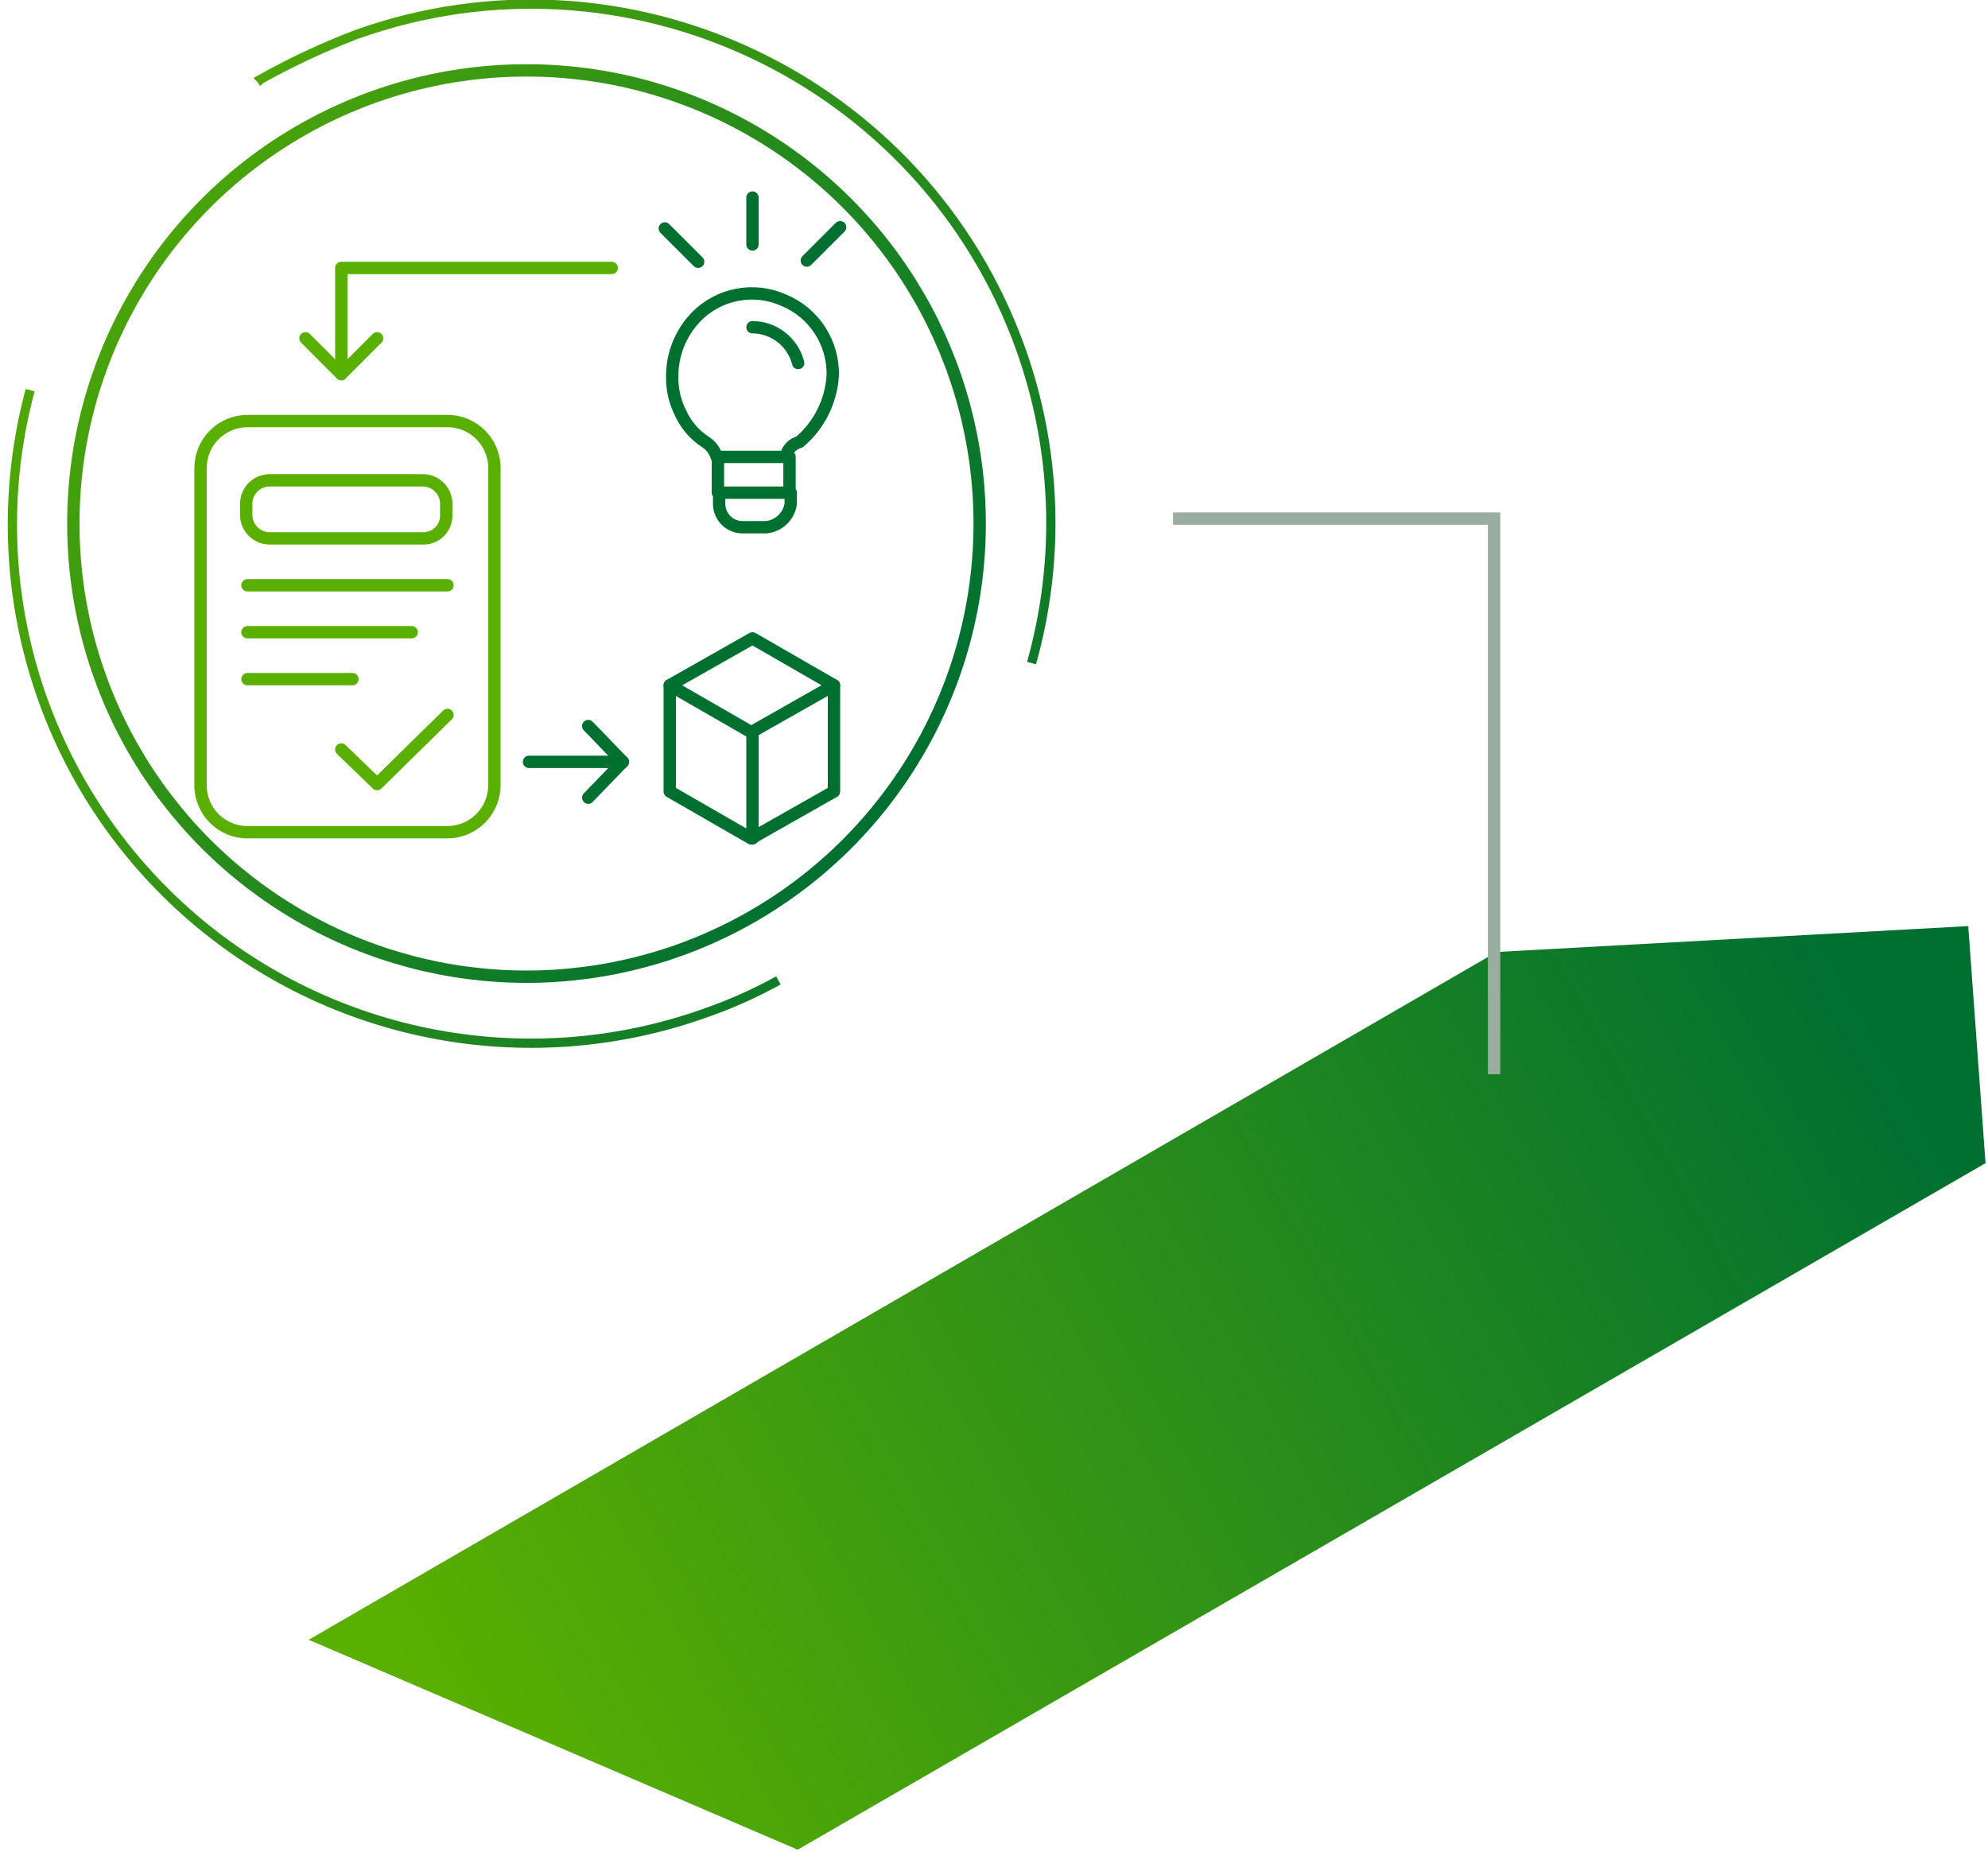 <svg xmlns="http://www.w3.org/2000/svg" width="161" height="150" viewBox="0 0 161 150">
  <defs>
    <linearGradient id="1-a" x1=".98%" x2="100.687%" y1="65.417%" y2="34.927%">
      <stop offset="0%" stop-color="#5AB000"/>
      <stop offset="100%" stop-color="#007031"/>
    </linearGradient>
    <linearGradient id="1-b" x1="-11.683%" x2="89.262%" y1="6.917%" y2="80.876%">
      <stop offset="0%" stop-color="#5AB000"/>
      <stop offset="100%" stop-color="#007031"/>
    </linearGradient>
    <linearGradient id="1-c" x1="3.711%" x2="104.597%" y1="12.875%" y2="85.777%">
      <stop offset="0%" stop-color="#5AB000"/>
      <stop offset="100%" stop-color="#007031"/>
    </linearGradient>
  </defs>
  <g fill="none" fill-rule="evenodd" transform="translate(1)">
    <polygon fill="url(#1-a)" points="120.2 77.1 158.4 75 159.8 94.2 63.6 149.8 24 132.8"/>
    <polyline stroke="#99ADA1" points="94 42 120 42 120 87"/>
    <circle cx="41.64" cy="42.4" r="36.7" stroke="url(#1-b)"/>
    <path stroke="#5AB000" stroke-linecap="round" stroke-linejoin="round" d="M35.24,67.4 L19.04,67.4 C16.941,67.4 15.24,65.699 15.24,63.6 L15.24,37.9 C15.24,36.892 15.64,35.926 16.353,35.213 C17.066,34.5 18.032,34.1 19.04,34.1 L35.24,34.1 C37.339,34.1 39.04,35.801 39.04,37.9 L39.04,63.5 C39.061,64.523 38.671,65.513 37.957,66.246 C37.242,66.979 36.264,67.395 35.24,67.4 Z M19.04,47.4 L35.24,47.4 M19.04,51.2 L32.34,51.2 M19.04,55 L27.54,55"/>
    <path stroke="#5AB000" stroke-linecap="round" stroke-linejoin="round" d="M33.24,43.6 L20.84,43.6 C19.791,43.6 18.94,42.749 18.94,41.7 L18.94,40.8 C18.94,39.751 19.791,38.9 20.84,38.9 L33.24,38.9 C34.289,38.9 35.14,39.751 35.14,40.8 L35.14,41.7 C35.157,42.209 34.962,42.702 34.602,43.062 C34.242,43.422 33.749,43.617 33.24,43.6 L33.24,43.6 Z"/>
    <line x1="41.84" x2="49.44" y1="61.7" y2="61.7" stroke="#007031" stroke-linecap="round" stroke-linejoin="round"/>
    <polyline stroke="#007031" stroke-linecap="round" stroke-linejoin="round" points="46.64 58.8 49.44 61.7 46.64 64.6"/>
    <polyline stroke="#5AB000" stroke-linecap="round" stroke-linejoin="round" points="29.54 27.4 26.64 30.3 23.74 27.4"/>
    <polyline stroke="#5AB000" stroke-linecap="round" stroke-linejoin="round" points="48.54 21.7 26.64 21.7 26.64 30.3"/>
    <line x1="59.94" x2="59.94" y1="67.9" y2="59.3" stroke="#007031" stroke-linecap="round" stroke-linejoin="round"/>
    <polygon stroke="#007031" stroke-linecap="round" stroke-linejoin="round" points="59.94 51.7 53.24 55.5 53.24 64.1 59.84 67.9 66.54 64.1 66.54 55.5"/>
    <line x1="53.24" x2="59.84" y1="55.5" y2="59.3" stroke="#007031" stroke-linecap="round" stroke-linejoin="round"/>
    <line x1="59.84" x2="66.54" y1="59.3" y2="55.5" stroke="#007031" stroke-linecap="round" stroke-linejoin="round"/>
    <path stroke="#007031" stroke-linecap="round" stroke-linejoin="round" d="M62.94,37 L62.94,39.9 L57.14,39.9 L57.14,37 L62.94,37 Z M55.34,25.7 C57.177,23.788 60.014,23.228 62.44,24.3 C64.909,25.307 66.501,27.734 66.44,30.4 L66.44,30.4 C66.318,32.494 65.342,34.446 63.74,35.8 C63.169,35.949 62.739,36.419 62.64,37 L57.04,37 C56.894,36.505 56.574,36.079 56.14,35.8 C55.27,35.237 54.577,34.44 54.14,33.5 C53.662,32.573 53.421,31.543 53.44,30.5 C53.428,28.714 54.109,26.994 55.34,25.7 L55.34,25.7 Z M61.04,42.7 L59.14,42.7 C58.091,42.7 57.24,41.849 57.24,40.8 L57.24,39.9 L63.04,39.9 L63.04,40.8 C62.892,41.819 62.065,42.604 61.04,42.7 L61.04,42.7 Z M59.94,26.5 C61.69,26.511 63.212,27.703 63.64,29.4 M59.94,19.8 L59.94,16 M64.34,21.1 L67.04,18.4 M52.84,18.5 L55.54,21.2"/>
    <polyline stroke="#5AB000" stroke-linecap="round" stroke-linejoin="round" points="26.64 60.7 29.54 63.5 35.24 57.9"/>
    <path stroke="url(#1-c)" stroke-width=".75" d="M82.54,53.7 C84.898,45.313 84.583,36.4 81.64,28.2 C73.775,6.35 49.709,-5.012 27.84,2.8 C25.191,3.815 22.618,5.018 20.14,6.4 C20.24,6.5 20.24,6.6 20.34,6.7 M1.44,31.6 C-2.614,46.705 2.062,62.812 13.573,73.4 C25.085,83.987 41.526,87.301 56.24,82 C58.243,81.297 60.183,80.427 62.04,79.4"/>
  </g>
</svg>
